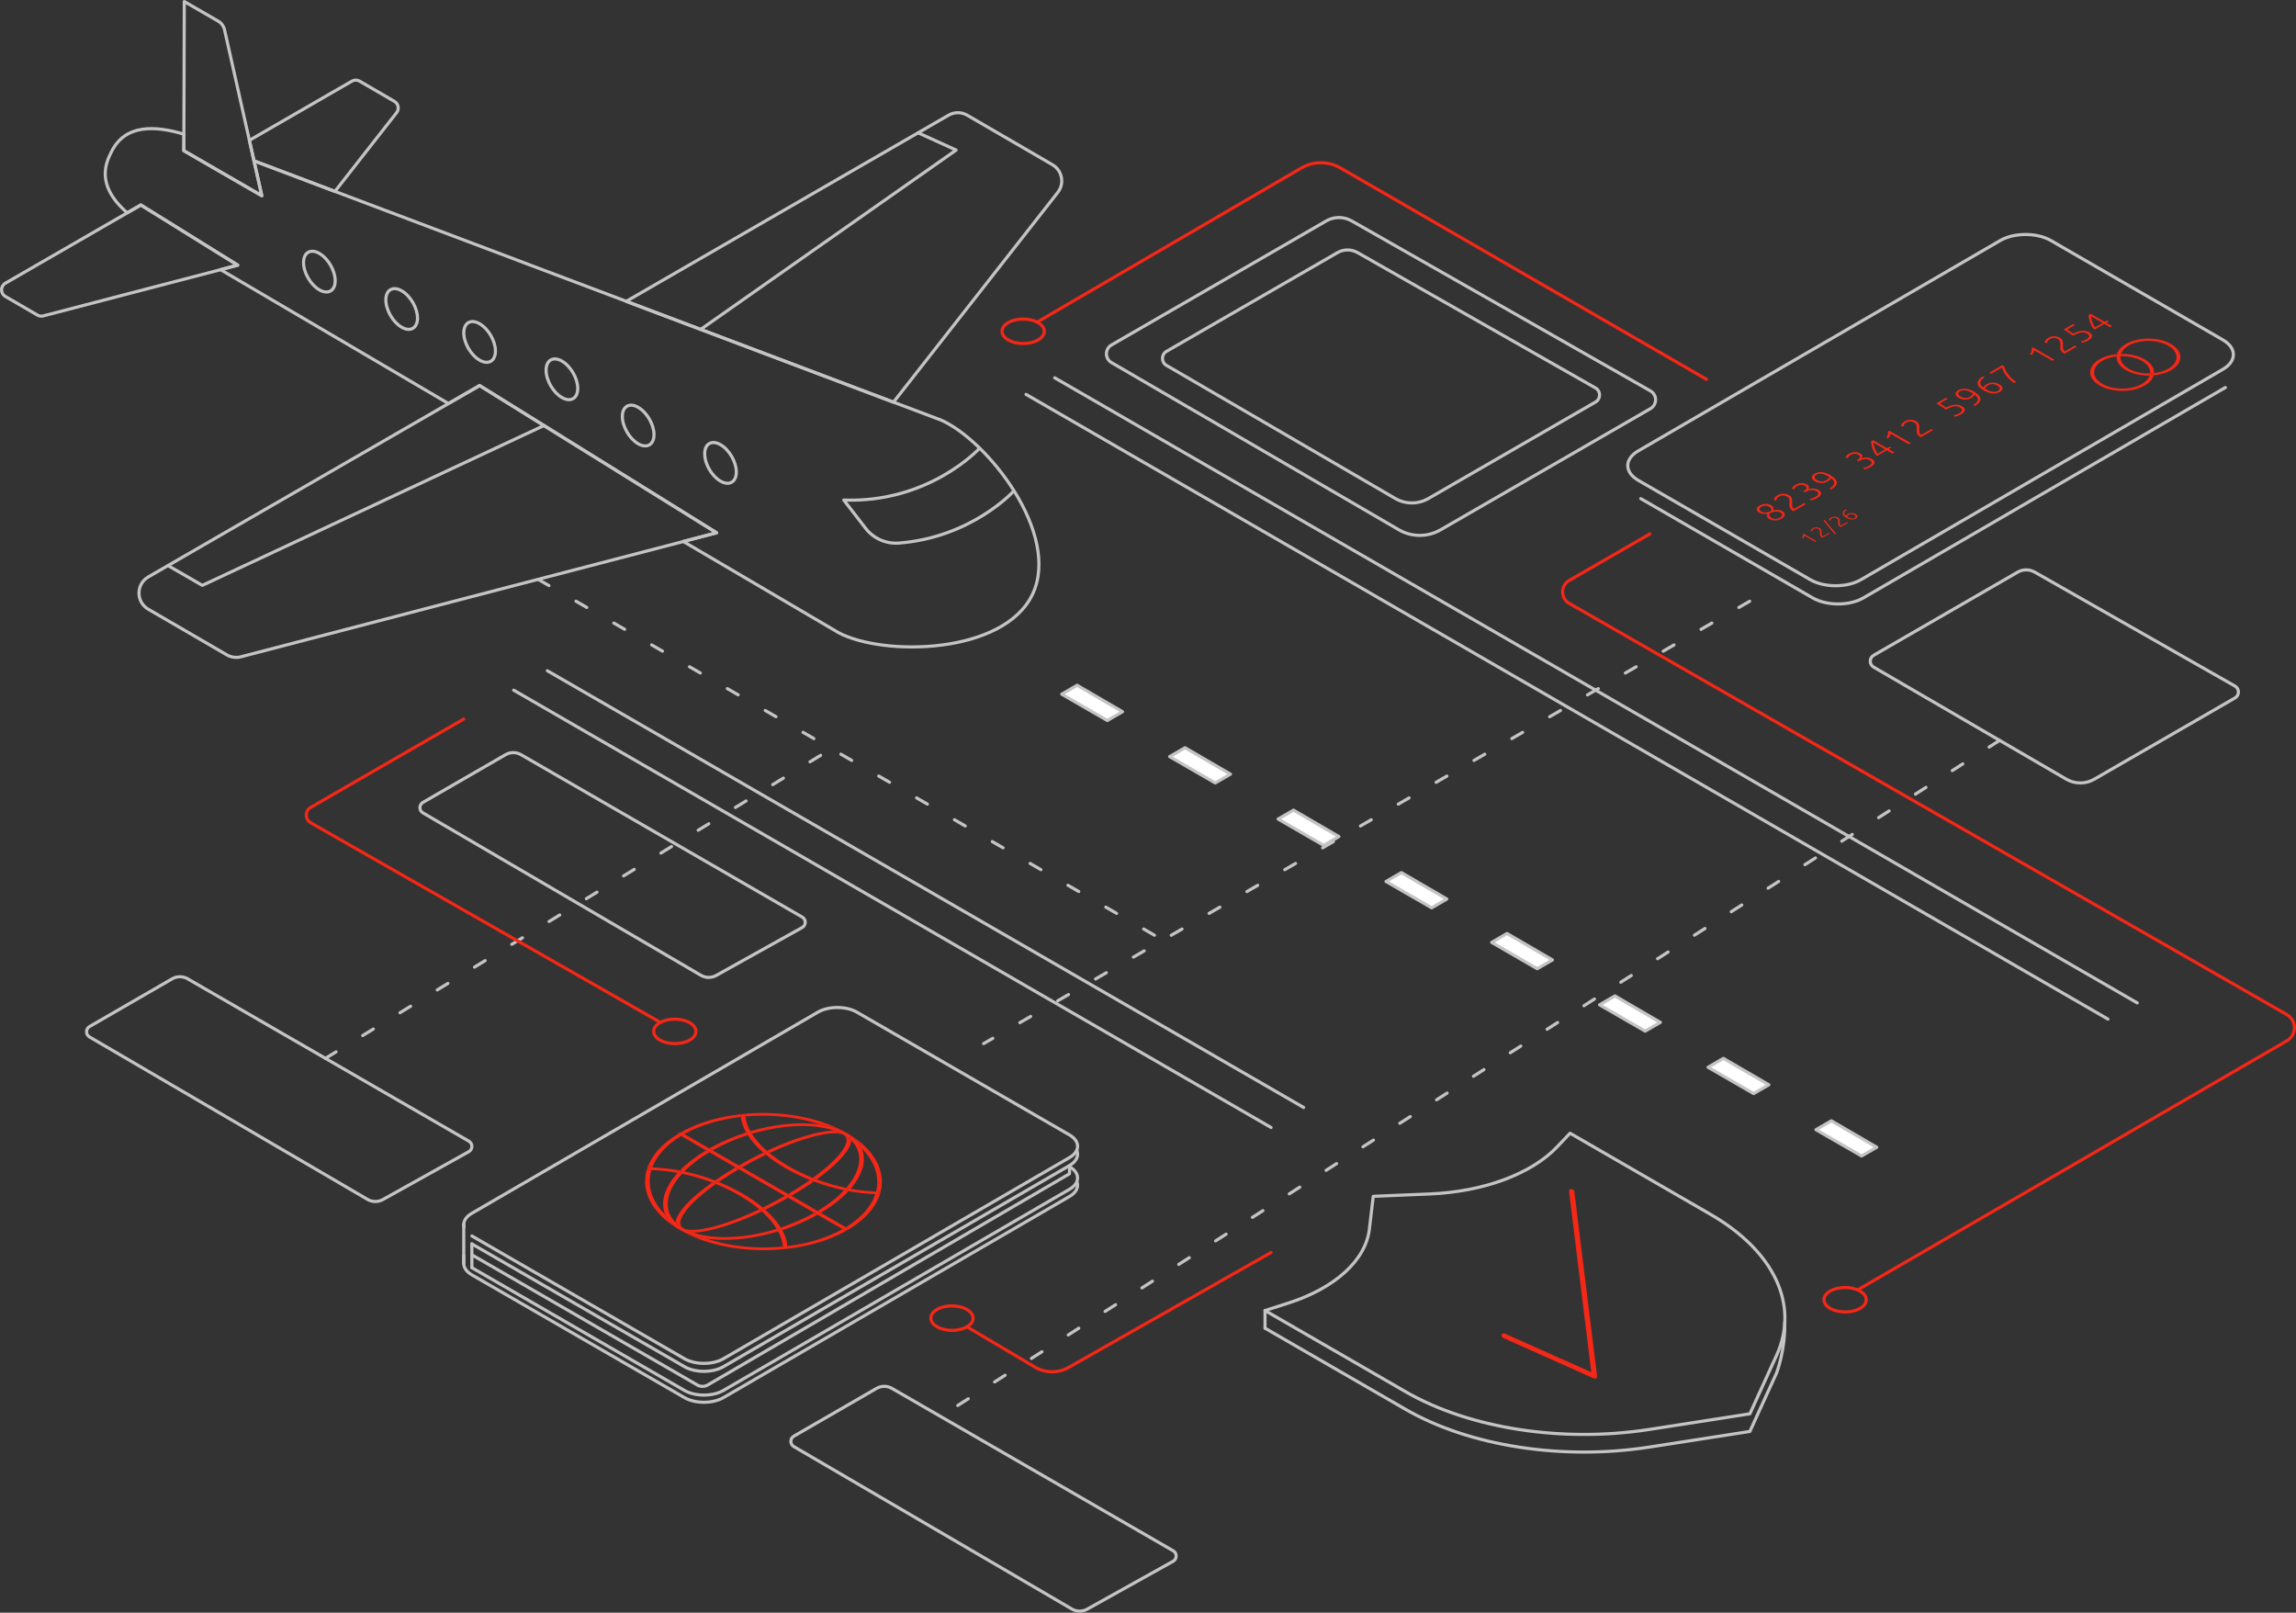 <?xml version="1.0" encoding="UTF-8"?> <svg xmlns="http://www.w3.org/2000/svg" id="Layer_2" data-name="Layer 2" viewBox="0 0 735.6 516.59"><rect x="0" y="0" width="735.6" height="516.59" fill="#333333" stroke="none"/><defs><style> .cls-1 { fill: #a9a9a9; } .cls-1, .cls-2, .cls-3, .cls-4, .cls-5, .cls-6 { stroke-linecap: round; } .cls-1, .cls-2, .cls-3, .cls-4, .cls-6 { stroke-linejoin: round; } .cls-1, .cls-2, .cls-4, .cls-6 { stroke: #c4c4c4; } .cls-2 { fill: #fff; } .cls-3, .cls-4, .cls-5, .cls-6 { fill: none; } .cls-3, .cls-5 { stroke: #f52717; } .cls-7 { fill: #f52717; } .cls-5 { stroke-miterlimit: 10; } .cls-8 { isolation: isolate; } .cls-6 { stroke-dasharray: 0 0 4 10; } </style></defs><g id="Artwork"><g><line class="cls-6" x1="640.65" y1="237.16" x2="301.33" y2="453.73"></line><line class="cls-6" x1="104.26" y1="339.02" x2="266.9" y2="239.51"></line><line class="cls-6" x1="560.57" y1="192.59" x2="315.12" y2="334.3"></line><g><path class="cls-4" d="m712.15,108.86l-55.05-31.79c-4.51-2.61-11.81-2.6-16.3,0l-115.95,67.38c-4.48,2.61-4.46,6.83.05,9.43l55.05,31.79c4.51,2.61,11.8,2.61,16.29,0l115.95-67.38c4.48-2.61,4.47-6.83-.05-9.44Z"></path><g><path class="cls-7" d="m695.54,110.2c4.01,2.31,4.03,6.08.06,8.38-1.57.91-3.54,1.47-5.59,1.66-.43.04-.85.06-1.28.07-2.74.05-5.51-.52-7.6-1.73-2.09-1.21-3.1-2.81-3.01-4.39.01-.25.05-.5.12-.75.32-1.19,1.27-2.33,2.85-3.25,3.97-2.31,10.47-2.31,14.47,0Zm-5.42,9.3c1.69-.19,3.29-.67,4.59-1.42,3.49-2.03,3.47-5.33-.05-7.36-3.51-2.03-9.22-2.03-12.71,0-1.3.75-2.11,1.68-2.44,2.66-.08.24-.13.48-.16.73-.13,1.43.75,2.89,2.63,3.98,1.89,1.09,4.41,1.6,6.88,1.52.42-.01.84-.04,1.25-.09"></path><path class="cls-7" d="m686.23,115.61c-1.89-1.09-4.4-1.59-6.87-1.51.02-.24.07-.49.16-.73,2.73-.05,5.5.52,7.59,1.73,2.09,1.21,3.1,2.81,3.01,4.4-.41.05-.83.08-1.25.09.13-1.43-.75-2.89-2.64-3.98Z"></path><path class="cls-7" d="m690,120.24c-.32,1.19-1.27,2.33-2.84,3.24-3.98,2.31-10.48,2.31-14.48,0-4.01-2.31-4.03-6.08-.05-8.39,1.57-.91,3.54-1.46,5.59-1.66-.07.25-.11.5-.12.75-1.68.19-3.28.67-4.58,1.42-3.5,2.03-3.48,5.34.03,7.36,3.52,2.03,9.22,2.03,12.72,0,1.3-.75,2.11-1.68,2.44-2.66.43,0,.86-.03,1.28-.07Z"></path><path class="cls-7" d="m586.2,170.88l-2.32,1.35-.05-.03-.1-.05c-.18-.11-.31-.22-.41-.35-.1-.13-.16-.27-.2-.41-.03-.14-.05-.28-.05-.42,0-.14.01-.28.02-.42,0-.11,0-.22,0-.32s-.02-.2-.04-.29c-.03-.09-.08-.18-.14-.27-.07-.08-.17-.16-.29-.23-.27-.16-.54-.23-.81-.21-.26.01-.5.09-.72.22-.13.07-.22.15-.29.22-.07.08-.11.15-.14.21l-.06.18-.02.12-.46-.04v-.14c.02-.06.04-.14.09-.22.03-.08.1-.17.18-.26s.2-.18.35-.27c.39-.23.78-.34,1.18-.34.39,0,.76.09,1.1.29.15.09.26.19.34.3.08.11.14.22.18.35.03.13.05.26.05.39s0,.27,0,.41c0,.11,0,.23,0,.34,0,.11.02.22.05.32.02.1.06.2.11.28.05.08.12.15.21.2h.02s1.9-1.1,1.9-1.1l.33.19Z"></path><path class="cls-7" d="m595,165.73c-.07.13-.21.26-.42.38-.42.24-.89.34-1.41.3-.52-.05-1.04-.22-1.58-.54-.79-.46-1.2-.91-1.24-1.37-.03-.45.3-.9.98-1.34l.34.17c-.22.15-.39.29-.54.44-.15.15-.24.3-.27.46s0,.33.07.49c.08.17.24.35.47.53.05-.1.13-.2.24-.3.11-.11.24-.22.41-.31.22-.13.44-.21.66-.26.22-.05.44-.07.63-.06.21.01.41.05.6.11.19.06.37.14.53.23.15.09.29.18.39.3.1.11.17.24.19.37.02.13,0,.26-.07.39Zm-1.3.38c.18-.02.37-.09.55-.19.14-.08.24-.17.28-.26.05-.09.06-.17.04-.26-.02-.09-.07-.17-.17-.25-.08-.08-.18-.16-.31-.23-.31-.18-.61-.27-.9-.28-.29,0-.56.07-.83.22-.18.11-.32.21-.41.31-.09.1-.17.2-.23.3l.14.1.14.08c.18.11.37.2.56.28.18.08.37.13.57.17.19.04.38.04.56.01"></path><path class="cls-7" d="m592.04,167.48l-2.33,1.35-.05-.03-.1-.06c-.18-.11-.32-.22-.41-.35-.09-.13-.16-.27-.2-.41-.03-.14-.05-.28-.04-.43,0-.14,0-.28.01-.41,0-.11,0-.22,0-.32s-.02-.2-.04-.29c-.03-.09-.08-.18-.14-.27-.06-.08-.17-.16-.29-.23-.27-.16-.54-.23-.8-.22-.27.02-.51.09-.73.22-.13.07-.22.15-.29.22-.06.07-.11.15-.14.21l-.05.18-.02.12-.46-.04v-.14c.01-.06.04-.14.08-.22.04-.09.1-.17.18-.26.09-.1.2-.18.35-.27.39-.23.78-.34,1.18-.34.39,0,.76.09,1.1.29.15.09.26.19.35.29.08.11.13.23.17.35.03.13.05.26.05.39,0,.13,0,.27,0,.41,0,.11,0,.23,0,.34,0,.11.02.22.05.32.02.1.06.19.11.28.05.08.12.15.21.2h.02s1.91-1.1,1.91-1.1l.33.19Z"></path><polygon class="cls-7" points="584.56 166.52 588.25 170.94 587.87 171.16 584.19 166.74 584.56 166.52"></polygon><path class="cls-7" d="m634.52,127.77c.04.78-.58,1.53-1.83,2.26l-.55-.3c.43-.25.77-.5,1.04-.77.26-.27.42-.54.48-.81.05-.27,0-.55-.16-.83-.15-.29-.44-.58-.84-.88-.08.16-.21.33-.39.51-.19.18-.41.36-.69.52-.36.21-.73.36-1.11.44-.36.08-.73.11-1.08.09-.35-.02-.67-.08-1-.18-.33-.1-.62-.23-.89-.39-.25-.14-.46-.31-.64-.5-.18-.2-.3-.4-.34-.61-.04-.22,0-.44.12-.66.13-.22.35-.43.69-.63.71-.41,1.51-.58,2.38-.51.88.08,1.76.38,2.66.89,1.37.79,2.08,1.58,2.13,2.36Zm-4.84-.28c.48,0,.94-.11,1.4-.38.3-.17.53-.34.68-.51.16-.17.29-.34.4-.51l-.22-.14c-.06-.05-.14-.09-.24-.15-.31-.18-.63-.33-.94-.47-.32-.14-.64-.23-.97-.28-.33-.06-.65-.06-.96-.02-.31.04-.61.14-.9.31-.24.14-.4.29-.49.44-.08.15-.09.29-.06.44.04.14.13.28.27.42.14.14.32.27.53.39.52.3,1.01.45,1.5.46"></path><path class="cls-7" d="m588.5,154.52c.04.78-.58,1.53-1.83,2.26l-.56-.29c.43-.25.78-.51,1.04-.77.26-.27.42-.54.48-.81.05-.27.01-.55-.15-.84-.16-.28-.45-.58-.84-.88-.09.16-.22.33-.39.51-.19.18-.41.36-.69.52-.36.21-.73.36-1.11.44-.36.08-.73.11-1.08.09-.35-.02-.67-.08-1-.18-.32-.1-.62-.23-.89-.39-.25-.14-.46-.31-.64-.5-.18-.2-.3-.4-.33-.62-.04-.22,0-.43.12-.66.13-.22.35-.44.7-.64.71-.41,1.5-.58,2.37-.5.88.08,1.76.38,2.66.89,1.37.79,2.08,1.58,2.13,2.36Zm-4.84-.28c.48,0,.95-.12,1.4-.38.3-.17.53-.34.69-.52.15-.17.28-.34.39-.5l-.21-.14-.25-.14c-.31-.18-.62-.34-.94-.47-.32-.14-.64-.23-.97-.28-.33-.06-.64-.07-.95-.03-.31.04-.62.15-.91.32-.24.14-.4.29-.48.44-.09.15-.1.3-.06.44.03.15.13.28.26.43.14.14.32.27.53.39.52.3,1.02.45,1.5.46"></path><path class="cls-7" d="m582.63,156.94c.29.17.5.35.64.56.14.2.2.41.19.63-.01.22-.12.45-.34.68-.2.24-.5.48-.91.72-.22.13-.43.23-.65.32-.21.08-.4.16-.58.22-.17.06-.33.1-.47.13-.13.03-.24.06-.3.06l-.41-.43c.06,0,.16-.03.28-.06.13-.03.28-.07.44-.13.17-.05.34-.11.53-.2.18-.08.37-.17.56-.28.62-.36.94-.69.95-1,0-.31-.21-.59-.65-.84-.29-.17-.58-.27-.89-.32-.29-.05-.59-.05-.9,0-.3.04-.59.11-.9.23-.29.11-.57.25-.85.41l-.1.06-.53-.31.23-.13c.17-.1.34-.22.49-.35.15-.12.25-.27.31-.41.06-.15.05-.3-.01-.45-.06-.15-.22-.3-.48-.45-.21-.12-.44-.21-.66-.25-.23-.05-.44-.06-.66-.05-.21.02-.42.06-.63.13-.2.07-.39.15-.57.26-.35.2-.58.39-.68.56-.09.17-.16.32-.2.44l-.77-.13c.02-.06.04-.14.09-.23s.11-.19.2-.31c.08-.11.19-.22.31-.34.13-.11.29-.23.49-.35.34-.2.68-.34,1-.44.33-.09.66-.14.98-.15.31,0,.62.03.91.11.29.08.56.19.81.33.41.23.62.49.66.76s-.05.53-.26.79c.22-.08.47-.14.74-.19.27-.05.55-.06.83-.06.29,0,.58.04.87.12.29.07.59.18.87.35Z"></path><path class="cls-7" d="m578.56,161.47l-3.92,2.28-.07-.04-.17-.09c-.31-.18-.54-.38-.69-.59-.16-.22-.27-.45-.33-.68-.06-.24-.09-.48-.08-.72,0-.24.01-.48.03-.7,0-.19,0-.36,0-.54,0-.17-.03-.33-.07-.49-.04-.15-.13-.3-.24-.44-.1-.14-.27-.28-.48-.39-.47-.27-.92-.39-1.36-.36-.45.02-.85.15-1.23.36-.21.12-.37.24-.49.37-.1.12-.18.24-.24.35-.05.11-.08.21-.09.3-.02.09-.01.16-.01.2l-.78-.06s0-.13.01-.24.05-.23.12-.38c.06-.14.17-.28.31-.44.14-.16.33-.3.58-.45.66-.38,1.32-.57,1.98-.58.67,0,1.28.16,1.86.49.26.15.45.32.59.5.14.18.23.38.29.59.06.22.08.43.08.66,0,.22,0,.46,0,.69-.01.19-.01.39,0,.57,0,.19.03.37.07.55.04.17.1.32.19.46.08.14.21.25.37.34l3.22-1.85.56.33Z"></path><path class="cls-7" d="m571.58,165.53c-.17.21-.41.4-.73.59s-.66.33-1.01.42c-.34.1-.7.15-1.05.16-.36.01-.69-.01-1.02-.09-.32-.07-.63-.19-.89-.34-.23-.13-.41-.28-.53-.42-.13-.15-.21-.29-.25-.44-.04-.15-.04-.3-.03-.45.03-.15.08-.29.15-.44-.6.12-1.11.14-1.52.06-.41-.07-.77-.2-1.09-.38-.29-.17-.49-.34-.63-.53-.13-.19-.18-.38-.18-.58.01-.19.09-.39.25-.58.15-.19.37-.37.65-.54.34-.2.69-.34,1.04-.42.34-.09.68-.13,1.01-.13.32,0,.63.04.91.12.29.07.54.18.76.31s.38.26.5.4.19.28.24.43c.04.15.06.29.03.43s-.05.27-.1.39c.66-.15,1.22-.2,1.71-.14.48.06.88.19,1.21.38.28.16.49.34.63.54.13.19.19.39.18.6-.01.2-.1.41-.27.61Zm-2.02.58c.25-.06.5-.17.74-.31s.42-.28.53-.43c.11-.15.17-.28.17-.42,0-.14-.05-.28-.14-.4-.1-.12-.25-.24-.43-.35-.29-.17-.56-.26-.86-.3-.28-.04-.56-.04-.85,0s-.57.1-.86.19c-.28.09-.57.18-.87.27-.17.28-.21.56-.13.81.08.27.31.5.69.72.18.11.38.19.6.25.21.06.44.08.68.08.24,0,.48-.04.73-.1m-3.3-2.05c.31-.06.68-.17,1.11-.31.13-.27.16-.53.09-.78-.08-.25-.3-.48-.68-.69-.15-.09-.33-.16-.52-.22-.19-.06-.4-.09-.62-.09-.22,0-.44.01-.67.07-.24.06-.47.15-.7.29-.21.12-.37.25-.47.39-.09.13-.14.27-.13.39,0,.13.06.26.16.38.1.12.22.23.38.32.18.11.38.19.57.26.2.06.41.09.65.09s.51-.02.83-.09"></path><path class="cls-7" d="m599.72,147.01c.29.17.51.35.65.55.14.2.2.41.19.63-.02.22-.13.45-.34.69-.2.23-.5.48-.91.72-.21.12-.43.23-.64.32-.21.09-.4.16-.58.22-.18.06-.33.1-.47.13-.13.03-.24.06-.31.07l-.41-.43c.06,0,.16-.03.29-.06.13-.03.28-.07.44-.12.17-.06.35-.12.53-.2.18-.08.37-.17.56-.28.62-.36.94-.69.95-1,0-.31-.21-.59-.65-.84-.29-.17-.58-.27-.88-.33-.3-.05-.6-.05-.9,0-.31.04-.6.12-.9.23-.29.11-.58.25-.85.41l-.09.06-.53-.31.22-.13c.18-.11.35-.22.49-.35.16-.13.25-.27.31-.41.05-.14.05-.29-.02-.45-.06-.15-.22-.3-.48-.45-.21-.12-.43-.21-.65-.26-.23-.05-.45-.06-.67-.05-.21.02-.42.06-.62.13-.21.07-.4.16-.57.26-.36.21-.58.39-.68.56-.09.17-.16.32-.2.44l-.78-.13c.02-.06.05-.15.09-.24s.11-.19.19-.3c.08-.11.2-.22.32-.34.13-.11.29-.23.49-.35.34-.2.68-.34,1-.44.33-.09.65-.14.97-.14.32,0,.62.03.91.11.29.08.56.19.81.33.41.23.63.48.67.75.04.27-.06.53-.27.79.22-.08.47-.15.74-.19.27-.05.55-.06.83-.06.29,0,.57.05.87.12.29.07.58.19.87.35Z"></path><path class="cls-7" d="m628.62,130.17c.29.17.52.35.67.55.16.2.22.41.21.63,0,.22-.11.45-.31.68-.2.23-.5.47-.91.71-.21.12-.42.22-.63.31-.21.09-.4.16-.58.22s-.34.11-.47.14c-.14.04-.25.06-.32.07l-.4-.43c.06,0,.16-.03.29-.06.13-.03.28-.07.44-.13.17-.05.35-.12.53-.2.18-.08.36-.17.55-.27.32-.19.56-.37.7-.54.14-.17.21-.33.22-.49,0-.15-.07-.29-.18-.43s-.28-.26-.48-.38c-.26-.15-.55-.26-.84-.34-.29-.07-.62-.08-.98-.05-.36.05-.77.15-1.2.32-.44.17-.94.42-1.5.74-.3-.22-.57-.41-.84-.59-.25-.18-.5-.34-.73-.5-.25-.16-.49-.32-.72-.47-.24-.15-.48-.3-.74-.45l3.06-1.78.56.33-2.5,1.45c.12.07.27.17.46.29.18.12.37.25.56.37.19.13.37.25.54.38.17.12.31.22.41.29.52-.28,1.02-.5,1.49-.65.48-.15.93-.24,1.35-.26.43-.03.83,0,1.22.09.37.09.74.22,1.06.41Z"></path><path class="cls-7" d="m641.41,124.89c-.13.22-.35.44-.7.64-.71.41-1.5.58-2.37.5-.88-.08-1.76-.38-2.66-.89-1.34-.77-2.04-1.54-2.09-2.31-.04-.77.51-1.52,1.67-2.26l.58.29c-.37.25-.68.5-.92.75-.24.25-.39.51-.45.78-.06.28-.02.55.12.84.14.28.41.57.8.88.09-.16.22-.33.4-.51.17-.18.41-.36.69-.52.36-.21.73-.36,1.1-.44.37-.08.73-.11,1.08-.09.35.02.68.08,1,.18.33.11.63.23.91.39.25.15.47.32.64.51.18.2.3.4.33.62.04.22,0,.43-.12.66Zm-2.18.63c.31-.04.62-.15.91-.32.24-.14.4-.29.48-.44.09-.15.1-.3.06-.44-.03-.15-.13-.28-.26-.43-.14-.14-.32-.27-.53-.39-.52-.3-1.03-.46-1.51-.47-.49,0-.96.11-1.41.38-.3.17-.52.35-.69.52-.15.17-.28.34-.39.51.1.07.18.12.25.16l.23.13c.31.18.62.34.94.47.32.14.64.23.97.28.33.06.64.07.95.03"></path><path class="cls-7" d="m665.34,111.04l-3.91,2.27-.08-.04-.17-.1c-.31-.18-.54-.38-.69-.59-.16-.22-.27-.45-.33-.68-.06-.24-.1-.48-.08-.72,0-.24.01-.48.02-.69,0-.19.01-.37,0-.54,0-.17-.03-.33-.07-.49-.04-.15-.12-.31-.23-.45-.11-.14-.28-.27-.49-.39-.47-.27-.91-.39-1.36-.36-.45.02-.85.15-1.23.37-.21.12-.37.24-.48.36-.11.13-.19.25-.24.35-.05.11-.09.22-.09.3-.02.09-.02.16-.02.21l-.78-.06s0-.13.01-.24c0-.11.05-.23.12-.37.06-.14.17-.28.31-.44.13-.15.33-.3.58-.45.66-.39,1.33-.58,1.99-.58.66,0,1.28.16,1.85.49.26.15.45.32.6.5.13.18.23.38.28.59.06.21.09.43.09.66s0,.46,0,.69c0,.19,0,.38,0,.57,0,.19.03.37.08.54.04.17.1.32.18.46.09.13.21.25.37.34l3.22-1.85.56.33Z"></path><path class="cls-7" d="m674.82,103.38l1.85,1.07-.63.37-1.85-1.07-3.08,1.79-.4-.23c-.2-.25-.38-.55-.57-.9-.18-.35-.35-.72-.5-1.12-.14-.39-.26-.8-.34-1.21-.08-.41-.13-.81-.14-1.18l.67-.39,4.46,2.57.84-.49.52.3-.84.49Zm-3.57,1.47l2.42-1.4-3.73-2.15c0,.27.05.56.12.88.07.32.17.63.28.94.12.32.26.62.41.92.15.3.31.57.5.82"></path><path class="cls-7" d="m669.38,106.48c.29.17.52.35.67.55.16.2.23.41.22.63-.01.22-.11.45-.31.68-.2.23-.5.47-.91.71-.21.12-.43.23-.63.31-.21.09-.4.16-.58.22s-.34.11-.48.14c-.13.03-.24.06-.31.07l-.41-.43c.06,0,.17-.03.3-.06.13-.03.28-.07.44-.13.17-.05.34-.11.52-.19.19-.08.37-.17.55-.28.32-.19.55-.37.7-.54.14-.17.21-.33.21-.48,0-.16-.06-.3-.18-.43s-.29-.26-.49-.37c-.26-.15-.54-.27-.84-.34-.29-.07-.62-.08-.98-.05-.36.04-.76.15-1.19.32-.45.17-.94.42-1.5.74-.3-.22-.57-.41-.84-.59-.25-.17-.5-.34-.73-.5-.25-.16-.49-.32-.72-.46-.24-.15-.48-.3-.74-.45l3.06-1.78.56.33-2.5,1.45c.11.07.27.17.45.3.18.11.37.24.56.37.2.12.38.25.55.37.17.12.31.22.41.29.52-.28,1.02-.5,1.49-.65s.93-.23,1.35-.26c.43-.03.83,0,1.22.09.37.09.73.23,1.06.42Z"></path><path class="cls-7" d="m619.32,137.78l-3.91,2.27-.08-.04-.17-.1c-.31-.18-.54-.38-.69-.59-.16-.22-.27-.45-.33-.68-.06-.24-.1-.48-.08-.72,0-.24.01-.48.03-.7,0-.18,0-.36,0-.54,0-.17-.03-.33-.07-.49-.04-.15-.13-.3-.24-.44-.11-.14-.27-.28-.48-.39-.47-.27-.92-.39-1.36-.36-.45.02-.85.15-1.23.36-.21.12-.37.24-.49.37-.11.13-.19.25-.24.35-.05.11-.08.21-.09.3-.02.09-.02.16-.02.21l-.78-.06s0-.13.01-.24.05-.23.12-.37c.07-.14.17-.28.31-.44.13-.15.33-.3.58-.45.66-.39,1.33-.58,1.99-.58s1.28.16,1.85.49c.26.15.46.31.6.5.13.18.23.38.28.59.06.21.09.43.09.66,0,.23,0,.46,0,.69,0,.19,0,.38,0,.57,0,.19.03.37.07.55.04.17.1.32.19.46.08.14.2.25.36.34l3.22-1.85.56.33Z"></path><path class="cls-7" d="m612.16,141.94l-.64.37-5.86-3.38c0,.09,0,.19-.03.3-.03.12-.08.24-.13.37-.07.13-.14.27-.22.39-.08.14-.18.26-.29.38l-.68-.17c.26-.31.43-.61.53-.91s.11-.65.04-1.04l.45-.26,6.84,3.95Z"></path><path class="cls-7" d="m605.12,143.89l1.85,1.07-.62.36-1.85-1.07-3.08,1.79-.4-.23c-.2-.25-.38-.55-.57-.9-.18-.35-.35-.72-.5-1.12-.14-.39-.26-.8-.34-1.21-.09-.41-.13-.81-.14-1.18l.66-.39,4.46,2.57.84-.49.52.3-.84.49Zm-3.56,1.46l2.42-1.4-3.73-2.15c0,.27.05.56.12.88.07.32.17.63.28.94.12.32.26.62.41.92s.31.57.5.82"></path><path class="cls-7" d="m642.09,117.3c.05.28.16.63.35,1.05.18.42.43.85.77,1.31.33.46.72.93,1.17,1.39.46.47.98.89,1.56,1.27l-.68.39c-.51-.34-.98-.73-1.43-1.17s-.85-.9-1.2-1.37c-.34-.47-.61-.92-.82-1.35-.22-.44-.33-.81-.37-1.13l-3.47,2.01-.59-.34,4.12-2.4.57.33Z"></path><path class="cls-7" d="m658.18,115.2l-.64.37-5.86-3.38c0,.09,0,.19-.03.3-.03.12-.08.24-.14.38-.06.13-.13.26-.22.39-.08.14-.18.26-.28.38l-.68-.17c.26-.31.43-.61.53-.91.09-.3.11-.65.04-1.04l.45-.26,6.84,3.95Z"></path><path class="cls-7" d="m581.94,173.35l-.38.22-3.48-2.01-.02.18c0,.07-.04.14-.08.22s-.08.16-.13.24c-.05.08-.1.15-.17.22l-.4-.11c.14-.18.25-.37.31-.55.05-.18.07-.38.02-.61l.27-.16,4.06,2.34Z"></path></g></g><path class="cls-4" d="m345.15,378.92c.37,1.53-.45,3.15-2.47,4.32l-110.9,64.45c-3.43,1.99-9.05,1.99-12.5,0l-68.1-39.32c-1.72-.99-2.59-2.3-2.6-3.6v-2.52"></path><path class="cls-4" d="m342.63,373.7c3.45,1.99,3.47,5.25.05,7.24l-110.9,64.45c-3.43,1.99-9.05,1.99-12.5,0l-68.1-39.32"></path><path class="cls-4" d="m151.19,401.96l72.2,41.68c1.04.6,2.32.6,3.35,0l115.9-67.65.04-2.67"></path><path class="cls-4" d="m345.04,368.64c.61,1.64-.18,3.42-2.36,4.69l-110.9,64.45c-3.43,1.99-9.05,1.99-12.49,0l-68.11-39.32"></path><path class="cls-4" d="m148.67,393c-.06-.23-.09-.47-.09-.7-.01-1.32.84-2.63,2.56-3.63l110.9-64.45c3.43-1.99,9.05-1.99,12.49,0l68.11,39.32c3.45,1.99,3.47,5.25.04,7.24l-110.9,64.45c-3.43,1.99-9.05,1.99-12.49,0l-68.11-39.32"></path><line class="cls-4" x1="148.58" y1="392.18" x2="148.58" y2="404.71"></line><line class="cls-4" x1="151.18" y1="398.44" x2="151.19" y2="406.06"></line><g class="cls-8"><path class="cls-7" d="m218.09,362.72c14.8-8.35,38.53-8.27,53.26.23-2.37-1.37-5.3-2.27-8.58-2.74-5.64-1.89-11.97-2.84-18.29-2.84-1.9,0-3.79.09-5.67.26-.01-.13-.02-.25-.03-.38,0-.11-.09-.22-.22-.29-.14-.08-.33-.13-.54-.12-.42.01-.74.21-.73.45.01.17.03.33.04.5-6.59.76-12.88,2.58-18.06,5.47l-.71-.41c-.13-.08-.3-.12-.48-.13Z"></path><path class="cls-7" d="m239.55,363.6c-3.88,1.25-7.7,2.88-11.24,4.88l-1.06-.61c3.7-2.1,7.71-3.81,11.79-5.1.16.28.32.55.5.83Z"></path><path class="cls-7" d="m257.9,364.87c-3.46,1.08-7.35,2.6-11.38,4.49-.29-.24-.57-.48-.84-.72,6.3-2.94,12.27-5.03,17-5.96,1.64-.32,3.13-.51,4.47-.53,1.15.39,2.2.86,3.16,1.41-.43-.25-.99-.41-1.74-.49s-1.67-.08-2.74.03c-2.15.21-4.87.82-7.91,1.77Z"></path><path class="cls-7" d="m245.37,369.91c-2.52,1.21-5.08,2.56-7.62,4.02l-1.06-.61c2.61-1.5,5.24-2.88,7.83-4.12.28.24.56.48.85.72Z"></path><path class="cls-7" d="m208.1,373.9c-.36,0-.66.14-.74.33,1.35-4.03,4.65-7.89,9.94-11.05.01.1.09.2.22.28l.71.41c-4.78,2.89-7.86,6.38-9.23,10.05-.3,0-.59-.02-.89-.02Z"></path><path class="cls-7" d="m227.27,369.09c-3.23,1.93-5.91,4-8,6.12-.48-.1-.96-.2-1.44-.29,2.17-2.23,4.98-4.41,8.38-6.44l1.06.61Z"></path><path class="cls-7" d="m270.41,367.69c.75-1.29.99-2.37.73-3.12-.14-.43-.43-.76-.85-1.01.95.55,1.76,1.16,2.44,1.82-.01.29-.07.6-.16.92-.4,1.39-1.5,3.03-3.18,4.85-1.88,2.04-4.5,4.29-7.73,6.63-.42-.16-.83-.32-1.25-.48,4.99-3.61,8.5-7.02,10-9.62Z"></path><path class="cls-7" d="m236.7,374.54c-2.31,1.35-4.45,2.72-6.39,4.06-.41-.17-.82-.33-1.24-.49,2-1.39,4.2-2.79,6.57-4.18l1.06.61Z"></path><path class="cls-7" d="m251.03,361.06c-3.31.4-6.74,1.11-10.15,2.12-.17-.28-.34-.55-.49-.83,3.45-1.02,6.94-1.74,10.33-2.14,4.25-.51,8.37-.52,12.05,0,3.28.47,6.21,1.37,8.58,2.74,2.36,1.36,3.92,3.06,4.74,4.95.92,2.13.91,4.51.04,6.98-.68,1.93-1.89,3.92-3.59,5.9-.48-.09-.95-.18-1.43-.28,1.7-1.95,2.89-3.91,3.56-5.8,1.24-3.54.63-6.81-1.94-9.33-.68-.66-1.49-1.27-2.44-1.82s-2.01-1.02-3.16-1.41c-4.35-1.48-10-1.83-16.11-1.09Z"></path><path class="cls-7" d="m271.35,362.95c14.86,8.58,14.93,22.5.17,31.08-14.76,8.58-38.79,8.58-53.65,0,2.36,1.36,5.29,2.26,8.57,2.73,5.64,1.89,11.97,2.84,18.29,2.84,2.03,0,4.07-.1,6.07-.29,0,.1.01.19.01.29,0,.12.08.22.21.3s.33.13.54.12c.42,0,.74-.2.73-.43,0-.15-.01-.29-.02-.44,6.45-.79,12.59-2.59,17.66-5.42l.35.2c.3.17.77.17,1.05,0s.29-.45,0-.62l-.35-.2c5.02-3.04,8.16-6.74,9.43-10.6.29,0,.58.02.86.02.41,0,.75-.18.77-.42,0-.12-.08-.23-.22-.31-.13-.08-.31-.12-.5-.13-.22,0-.44,0-.66-.01.27-1.05.4-2.11.39-3.17-.02-3.66-1.67-7.32-4.96-10.58-.82-1.9-2.38-3.59-4.74-4.95Z"></path><path class="cls-7" d="m281.82,381.8c.14.08.22.19.22.31-.02.24-.36.43-.77.42-.29,0-.57-.01-.86-.02-2.76-.09-5.64-.41-8.55-.95-.48-.09-.96-.18-1.44-.28-3.24-.68-6.51-1.62-9.69-2.82-.42-.16-.83-.32-1.25-.48-2.71-1.08-5.35-2.35-7.85-3.78-2.37-1.37-4.46-2.81-6.26-4.29-.29-.24-.57-.48-.85-.72-2.11-1.84-3.77-3.72-4.96-5.59-.18-.28-.34-.55-.5-.83-.96-1.69-1.53-3.36-1.72-4.98-.02-.17-.03-.33-.04-.5-.01-.24.31-.43.73-.45.21,0,.4.04.54.12.13.08.22.18.22.29,0,.13.02.25.03.38.16,1.52.68,3.11,1.58,4.72.15.28.32.55.49.83,1.14,1.82,2.74,3.66,4.79,5.46.27.24.56.48.84.72,1.76,1.45,3.82,2.87,6.16,4.22,2.46,1.42,5.07,2.67,7.74,3.73.41.16.83.32,1.25.48,3.12,1.16,6.31,2.07,9.45,2.72.48.1.96.19,1.43.28,2.78.5,5.51.8,8.11.87.22,0,.44.01.66.01.2,0,.37.05.5.13Z"></path><path class="cls-7" d="m252.51,382.45c2.54-1.49,4.87-2.99,6.97-4.47.41.17.83.33,1.25.48-2.15,1.52-4.55,3.06-7.16,4.6l-1.06-.61Z"></path><path class="cls-7" d="m244.39,386.8c2.34-1.14,4.71-2.4,7.06-3.75l1.06.61c-2.43,1.39-4.87,2.69-7.28,3.86-.27-.24-.55-.48-.84-.72Z"></path><path class="cls-7" d="m261.94,387.89c3.49-2.08,6.33-4.33,8.48-6.62.48.1.96.19,1.44.28-2.24,2.4-5.21,4.76-8.86,6.94l-1.06-.61Z"></path><path class="cls-7" d="m218.79,389.29c-.75,1.29-.99,2.37-.72,3.13.14.43.42.76.85,1.01-.95-.55-1.77-1.16-2.45-1.83.01-.29.07-.6.16-.92.4-1.39,1.5-3.03,3.18-4.85,2-2.16,4.82-4.56,8.3-7.05.42.16.83.32,1.24.49-5.29,3.76-9.01,7.33-10.57,10.03Z"></path><path class="cls-7" d="m271.33,393.31c.3.17.3.45,0,.62s-.76.17-1.05,0l-.35-.2-7.98-4.61-1.06-.61-8.37-4.83-1.06-.61-14.76-8.52-1.06-.61-8.37-4.83-1.06-.61-7.98-4.61-.71-.41c-.13-.08-.21-.18-.22-.28-.02-.12.05-.24.21-.33s.38-.14.59-.13c.17,0,.34.05.48.13l.71.41,7.98,4.61,1.06.61,8.37,4.83,1.06.61,14.76,8.52,1.06.61,8.37,4.83,1.06.61,7.98,4.61.35.2Z"></path><path class="cls-7" d="m260.89,388.5l1.06.61c-3.55,2.01-7.39,3.67-11.3,4.94-.15-.28-.31-.56-.49-.84,3.71-1.23,7.35-2.81,10.73-4.72Z"></path><path class="cls-7" d="m208.16,378.49c.02,3.66,1.67,7.32,4.96,10.58.82,1.9,2.39,3.59,4.75,4.96-9.32-5.38-12.82-12.85-10.51-19.8-.01.03-.02.05-.02.08,0,.12.08.23.22.32.13.08.31.12.51.13.21,0,.42,0,.63.01-.37,1.23-.55,2.47-.54,3.71Z"></path><path class="cls-7" d="m231.31,392.11c3.62-1.13,7.71-2.75,11.94-4.75.29.24.56.48.83.72-6.5,3.07-12.68,5.26-17.55,6.22-1.64.32-3.14.51-4.47.53-1.14-.39-2.2-.86-3.14-1.4.42.24.99.41,1.74.49.74.08,1.67.08,2.74-.03,2.15-.21,4.88-.81,7.91-1.77Z"></path><path class="cls-7" d="m238.18,395.92c3.48-.42,7.09-1.18,10.66-2.28.17.28.33.56.48.83-3.61,1.09-7.28,1.87-10.83,2.29-4.25.51-8.37.52-12.05,0-3.28-.47-6.21-1.37-8.57-2.73-2.37-1.37-3.93-3.06-4.75-4.96-.92-2.13-.91-4.51-.04-6.98.74-2.1,2.1-4.27,4.03-6.4.48.09.96.18,1.44.28-1.94,2.11-3.28,4.24-4,6.29-1.24,3.54-.63,6.81,1.94,9.33.68.66,1.49,1.28,2.45,1.83s2,1.01,3.14,1.4c4.35,1.48,10,1.83,16.11,1.09Z"></path><path class="cls-7" d="m237.78,382.24c2.51,1.45,4.72,2.99,6.61,4.57.29.24.57.48.84.72,2.1,1.87,3.75,3.79,4.93,5.69.17.28.34.56.49.84.95,1.74,1.5,3.45,1.62,5.09.01.15.02.29.02.44.01.24-.31.43-.73.43-.21,0-.4-.04-.54-.12s-.21-.18-.21-.3c0-.1,0-.19-.01-.29-.1-1.54-.59-3.17-1.48-4.83-.15-.28-.31-.56-.48-.83-1.12-1.85-2.72-3.73-4.76-5.56-.27-.24-.55-.48-.83-.72-1.84-1.55-4-3.06-6.47-4.48-2.39-1.38-4.87-2.58-7.42-3.61-.41-.17-.83-.33-1.24-.49-3.15-1.2-6.39-2.14-9.58-2.8-.48-.1-.96-.19-1.44-.28-2.88-.53-5.72-.84-8.4-.91-.21,0-.42-.01-.63-.01-.2,0-.38-.05-.51-.13-.14-.08-.23-.19-.22-.32.02-.24.36-.43.77-.42.29,0,.59.01.89.02,2.85.09,5.83.43,8.84,1,.48.09.96.19,1.44.29,3.28.7,6.59,1.67,9.8,2.9.41.16.83.32,1.24.49,2.58,1.05,5.1,2.26,7.48,3.64Z"></path></g><g><g><path class="cls-4" d="m405.29,425.45l44.98,25.97c20.49,11.83,50.28,16.45,78.14,12.12l32.22-5.01,8.53-18.68s2.81-7.08,2.65-16.16"></path><path class="cls-4" d="m547.99,388.97c20.49,11.83,28.56,29.07,21.17,45.23l-8.53,18.68-32.22,5.01c-27.86,4.33-57.65-.29-78.14-12.12l-44.98-25.97,7.41-2.37c15.04-4.81,24.84-13.72,26.02-23.67l1.25-10.55,18.2-.76c17.17-.72,32.51-6.41,40.78-15.15l4.07-4.3,44.98,25.97Z"></path><line class="cls-4" x1="405.29" y1="419.79" x2="405.29" y2="425.45"></line></g><path class="cls-3" d="m503.89,381.69l7.3,59.22c.01.09-.02.15-.1.18-.08.03-.19.01-.3-.04l-28.94-12.91c-.13-.06-.25-.16-.3-.27-.01-.29.17-.33.38-.23l28.49,12.71-7.23-58.79c-.02-.15.13-.23.33-.17.16.05.31.17.37.3Z"></path></g><line class="cls-1" x1="337.9" y1="121.02" x2="684.74" y2="321.26"></line><line class="cls-1" x1="328.72" y1="126.32" x2="675.35" y2="326.45"></line><line class="cls-1" x1="164.58" y1="221.08" x2="407.23" y2="361.17"></line><line class="cls-1" x1="175.36" y1="214.86" x2="417.66" y2="354.75"></line><g><polygon class="cls-2" points="345.08 219.51 340.16 222.36 354.77 230.8 359.64 227.98 345.08 219.51"></polygon><polygon class="cls-2" points="379.66 239.51 374.73 242.36 389.35 250.8 394.22 247.98 379.66 239.51"></polygon><polygon class="cls-2" points="414.41 259.51 409.48 262.36 424.1 270.8 428.97 267.98 414.41 259.51"></polygon><polygon class="cls-2" points="448.98 279.51 444.06 282.36 458.68 290.8 463.55 287.98 448.98 279.51"></polygon><polygon class="cls-2" points="482.82 299.02 477.9 301.87 492.51 310.31 497.38 307.49 482.82 299.02"></polygon><polygon class="cls-2" points="517.4 319.02 512.47 321.87 527.09 330.3 531.96 327.49 517.4 319.02"></polygon><polygon class="cls-2" points="552.15 339.02 547.23 341.87 561.84 350.3 566.71 347.49 552.15 339.02"></polygon><polygon class="cls-2" points="586.73 359.02 581.8 361.87 596.42 370.3 601.29 367.49 586.73 359.02"></polygon></g><path class="cls-3" d="m332.32,103.16l84.57-49.32c3.89-2.27,8.69-2.28,12.58-.03l117.27,67.7"></path><path class="cls-3" d="m528.62,171.01l-25.88,14.94c-2.82,1.63-2.82,5.71.01,7.33l229.9,131.72c3.24,1.86,3.25,6.52.02,8.4l-137.13,79.57"></path><path class="cls-3" d="m309.8,425l21.77,12.91c3.33,1.98,7.47,2.01,10.84.1l64.82-36.81"></path><path class="cls-3" d="m211.51,327.47l-111.94-63.9c-1.91-1.09-1.92-3.85-.01-4.95l49.02-28.3"></path><path class="cls-5" d="m332.57,103.35c1.33.77,1.99,1.77,2,2.77,0,1-.65,2.01-1.97,2.77l.06.03-.06-.03c-1.32.76-3.04,1.15-4.78,1.15-1.73,0-3.46-.38-4.79-1.15-1.33-.77-1.99-1.77-2-2.77,0-1,.65-2,1.97-2.77,1.32-.77,3.04-1.15,4.78-1.15,1.73,0,3.46.38,4.79,1.15Z"></path><path class="cls-5" d="m595.91,413.57c1.33.77,1.99,1.77,2,2.77,0,1-.65,2.01-1.97,2.77l.06.03-.06-.03c-1.32.76-3.04,1.15-4.78,1.15-1.73,0-3.46-.38-4.79-1.15-1.33-.77-1.99-1.77-2-2.77,0-1,.65-2,1.97-2.77s3.04-1.15,4.78-1.15c1.73,0,3.46.38,4.79,1.15Z"></path><path class="cls-5" d="m309.77,419.46c1.33.77,1.99,1.77,2,2.77,0,1-.65,2.01-1.97,2.77l.06.03-.06-.03c-1.32.76-3.04,1.15-4.78,1.15-1.73,0-3.46-.38-4.79-1.15-1.33-.77-1.99-1.77-2-2.77,0-1,.65-2,1.97-2.77s3.04-1.15,4.78-1.15c1.73,0,3.46.38,4.79,1.15Z"></path><path class="cls-5" d="m220.97,327.61c1.33.77,1.99,1.77,2,2.77,0,1-.65,2.01-1.97,2.77l.06.03-.06-.03c-1.32.76-3.04,1.15-4.78,1.15-1.73,0-3.46-.38-4.79-1.15s-1.99-1.77-2-2.77c0-1,.65-2,1.97-2.77,1.32-.77,3.04-1.15,4.78-1.15,1.73,0,3.46.38,4.79,1.15Z"></path><path class="cls-4" d="m166.95,241.76l90.07,52c1.3.75,1.28,2.63-.03,3.36l-27.52,15.34c-1.53.85-3.4.84-4.92-.05l-89.06-52.03c-1.28-.75-1.27-2.6,0-3.34l26.48-15.29c1.53-.89,3.42-.89,4.96,0Z"></path><line class="cls-6" x1="172.41" y1="185.58" x2="372.56" y2="301.13"></line><path class="cls-4" d="m525.68,159.72l55.05,31.79c4.51,2.61,11.8,2.61,16.29,0l115.95-67.38"></path><path class="cls-4" d="m433.01,70.74l95.76,54.48c2.19,1.25,2.2,4.4.02,5.67l-67.24,38.82c-4.15,2.39-9.26,2.39-13.4-.02l-92.04-53.54c-2.17-1.26-2.16-4.4,0-5.65l68.81-39.73c2.5-1.44,5.57-1.45,8.07-.03Z"></path><path class="cls-4" d="m434.94,80.91l76.22,43.36c1.75.99,1.75,3.51.01,4.51l-53.52,30.9c-3.3,1.91-7.37,1.9-10.66-.02l-73.26-42.61c-1.73-1-1.72-3.5,0-4.5l54.77-31.62c1.99-1.15,4.43-1.15,6.43-.02Z"></path><path class="cls-4" d="m651.85,183.24l64.2,36.53c1.47.84,1.48,2.95.01,3.8l-45.08,26.03c-2.78,1.61-6.21,1.6-8.98-.01l-61.71-35.89c-1.45-.85-1.45-2.95,0-3.79l46.14-26.64c1.67-.97,3.73-.97,5.41-.02Z"></path><g><path class="cls-4" d="m230.85,142.46c2.81,1.62,5.07,5.54,5.06,8.75,0,3.22-2.29,4.52-5.09,2.9s-5.06-5.53-5.05-8.76,2.29-4.51,5.08-2.9Z"></path><path class="cls-4" d="m204.47,130.49c2.81,1.62,5.07,5.54,5.06,8.75,0,3.22-2.29,4.52-5.09,2.9-2.8-1.62-5.06-5.53-5.05-8.76,0-3.21,2.29-4.51,5.08-2.9Z"></path><path class="cls-4" d="m180.04,115.68c2.81,1.62,5.07,5.54,5.06,8.75,0,3.22-2.29,4.52-5.09,2.9-2.8-1.62-5.06-5.53-5.05-8.76s2.29-4.51,5.08-2.9Z"></path><path class="cls-4" d="m153.67,103.71c2.81,1.62,5.07,5.54,5.06,8.75,0,3.22-2.29,4.52-5.09,2.9-2.8-1.62-5.06-5.53-5.05-8.76s2.29-4.51,5.08-2.9Z"></path><path class="cls-4" d="m128.7,93.16c2.81,1.62,5.07,5.54,5.06,8.75s-2.29,4.52-5.09,2.9-5.06-5.53-5.05-8.76c0-3.21,2.29-4.51,5.08-2.9Z"></path><path class="cls-4" d="m102.33,81.19c2.81,1.62,5.07,5.54,5.06,8.75,0,3.22-2.29,4.52-5.09,2.9-2.8-1.62-5.06-5.53-5.05-8.76s2.29-4.51,5.08-2.9Z"></path><path class="cls-4" d="m313.85,143.58s-16.13,17.62-43.52,16.6l7.01,9.06c2.52,3.26,6.52,5.03,10.62,4.72,23.19-1.78,36.64-16.47,36.64-16.47"></path><polyline class="cls-4" points="53.82 181.16 64.82 187.51 174.26 136.32"></polyline><polyline class="cls-4" points="224.49 105.51 306.33 48.07 294.13 42.53"></polyline><path class="cls-4" d="m337.18,52.76l-27.29-15.85c-1.85-1.08-4.14-1.08-6,0l-103.26,59.62,85.62,32.3,52.64-67.19c2.24-2.86,1.44-7.04-1.7-8.86Z"></path><path class="cls-4" d="m126.36,32.47l-11.16-6.48c-.76-.44-1.69-.44-2.45,0l-32.85,18.96,1.48,6.58,25.93,9.78,19.75-25.21c.92-1.17.59-2.88-.7-3.62Z"></path><path class="cls-4" d="m71.95,9.6l11.94,53.1-24.99-14.43.14-47.78,10.82,6.25c1.07.62,1.83,1.65,2.1,2.86Z"></path><path class="cls-4" d="m1.72,94.96l10.29,5.98c.56.32,1.22.41,1.85.25l62.31-16.24-31.05-19.28L1.72,90.72c-1.63.94-1.63,3.29,0,4.23Z"></path><path class="cls-4" d="m301.05,134.4L81.37,51.52l2.51,11.18-24.99-14.43.02-5.29c-9.25-2.76-18.95-3.31-23.31,5.86l-.49,1.02c-3.49,7.34.01,13.4,5.65,18.31l4.36-2.52,31.05,19.28-5.53,1.44,73.03,42.89,9.99-5.77,75.93,47.16-10.69,2.79,49.72,29.2c14.42,7.7,53,7.05,62.19-12.29h0c9.19-19.34-14.68-49.66-29.75-55.98Z"></path><path class="cls-4" d="m47.51,195.15l25.16,14.62c1.36.79,2.99,1.01,4.51.62l152.4-39.71-75.93-47.16-106.13,61.28c-3.98,2.3-3.99,8.04-.01,10.35Z"></path></g><path class="cls-4" d="m285.8,444.76l90.07,52c1.3.75,1.28,2.63-.03,3.36l-27.52,15.34c-1.53.85-3.4.84-4.92-.05l-89.06-52.03c-1.28-.75-1.27-2.6,0-3.34l26.48-15.29c1.53-.89,3.42-.89,4.96,0Z"></path><path class="cls-4" d="m60.15,313.55l90.07,52c1.3.75,1.28,2.63-.03,3.36l-27.52,15.34c-1.53.85-3.4.84-4.92-.05l-89.06-52.03c-1.28-.75-1.27-2.6,0-3.34l26.48-15.29c1.53-.89,3.42-.89,4.96,0Z"></path></g></g></svg> 